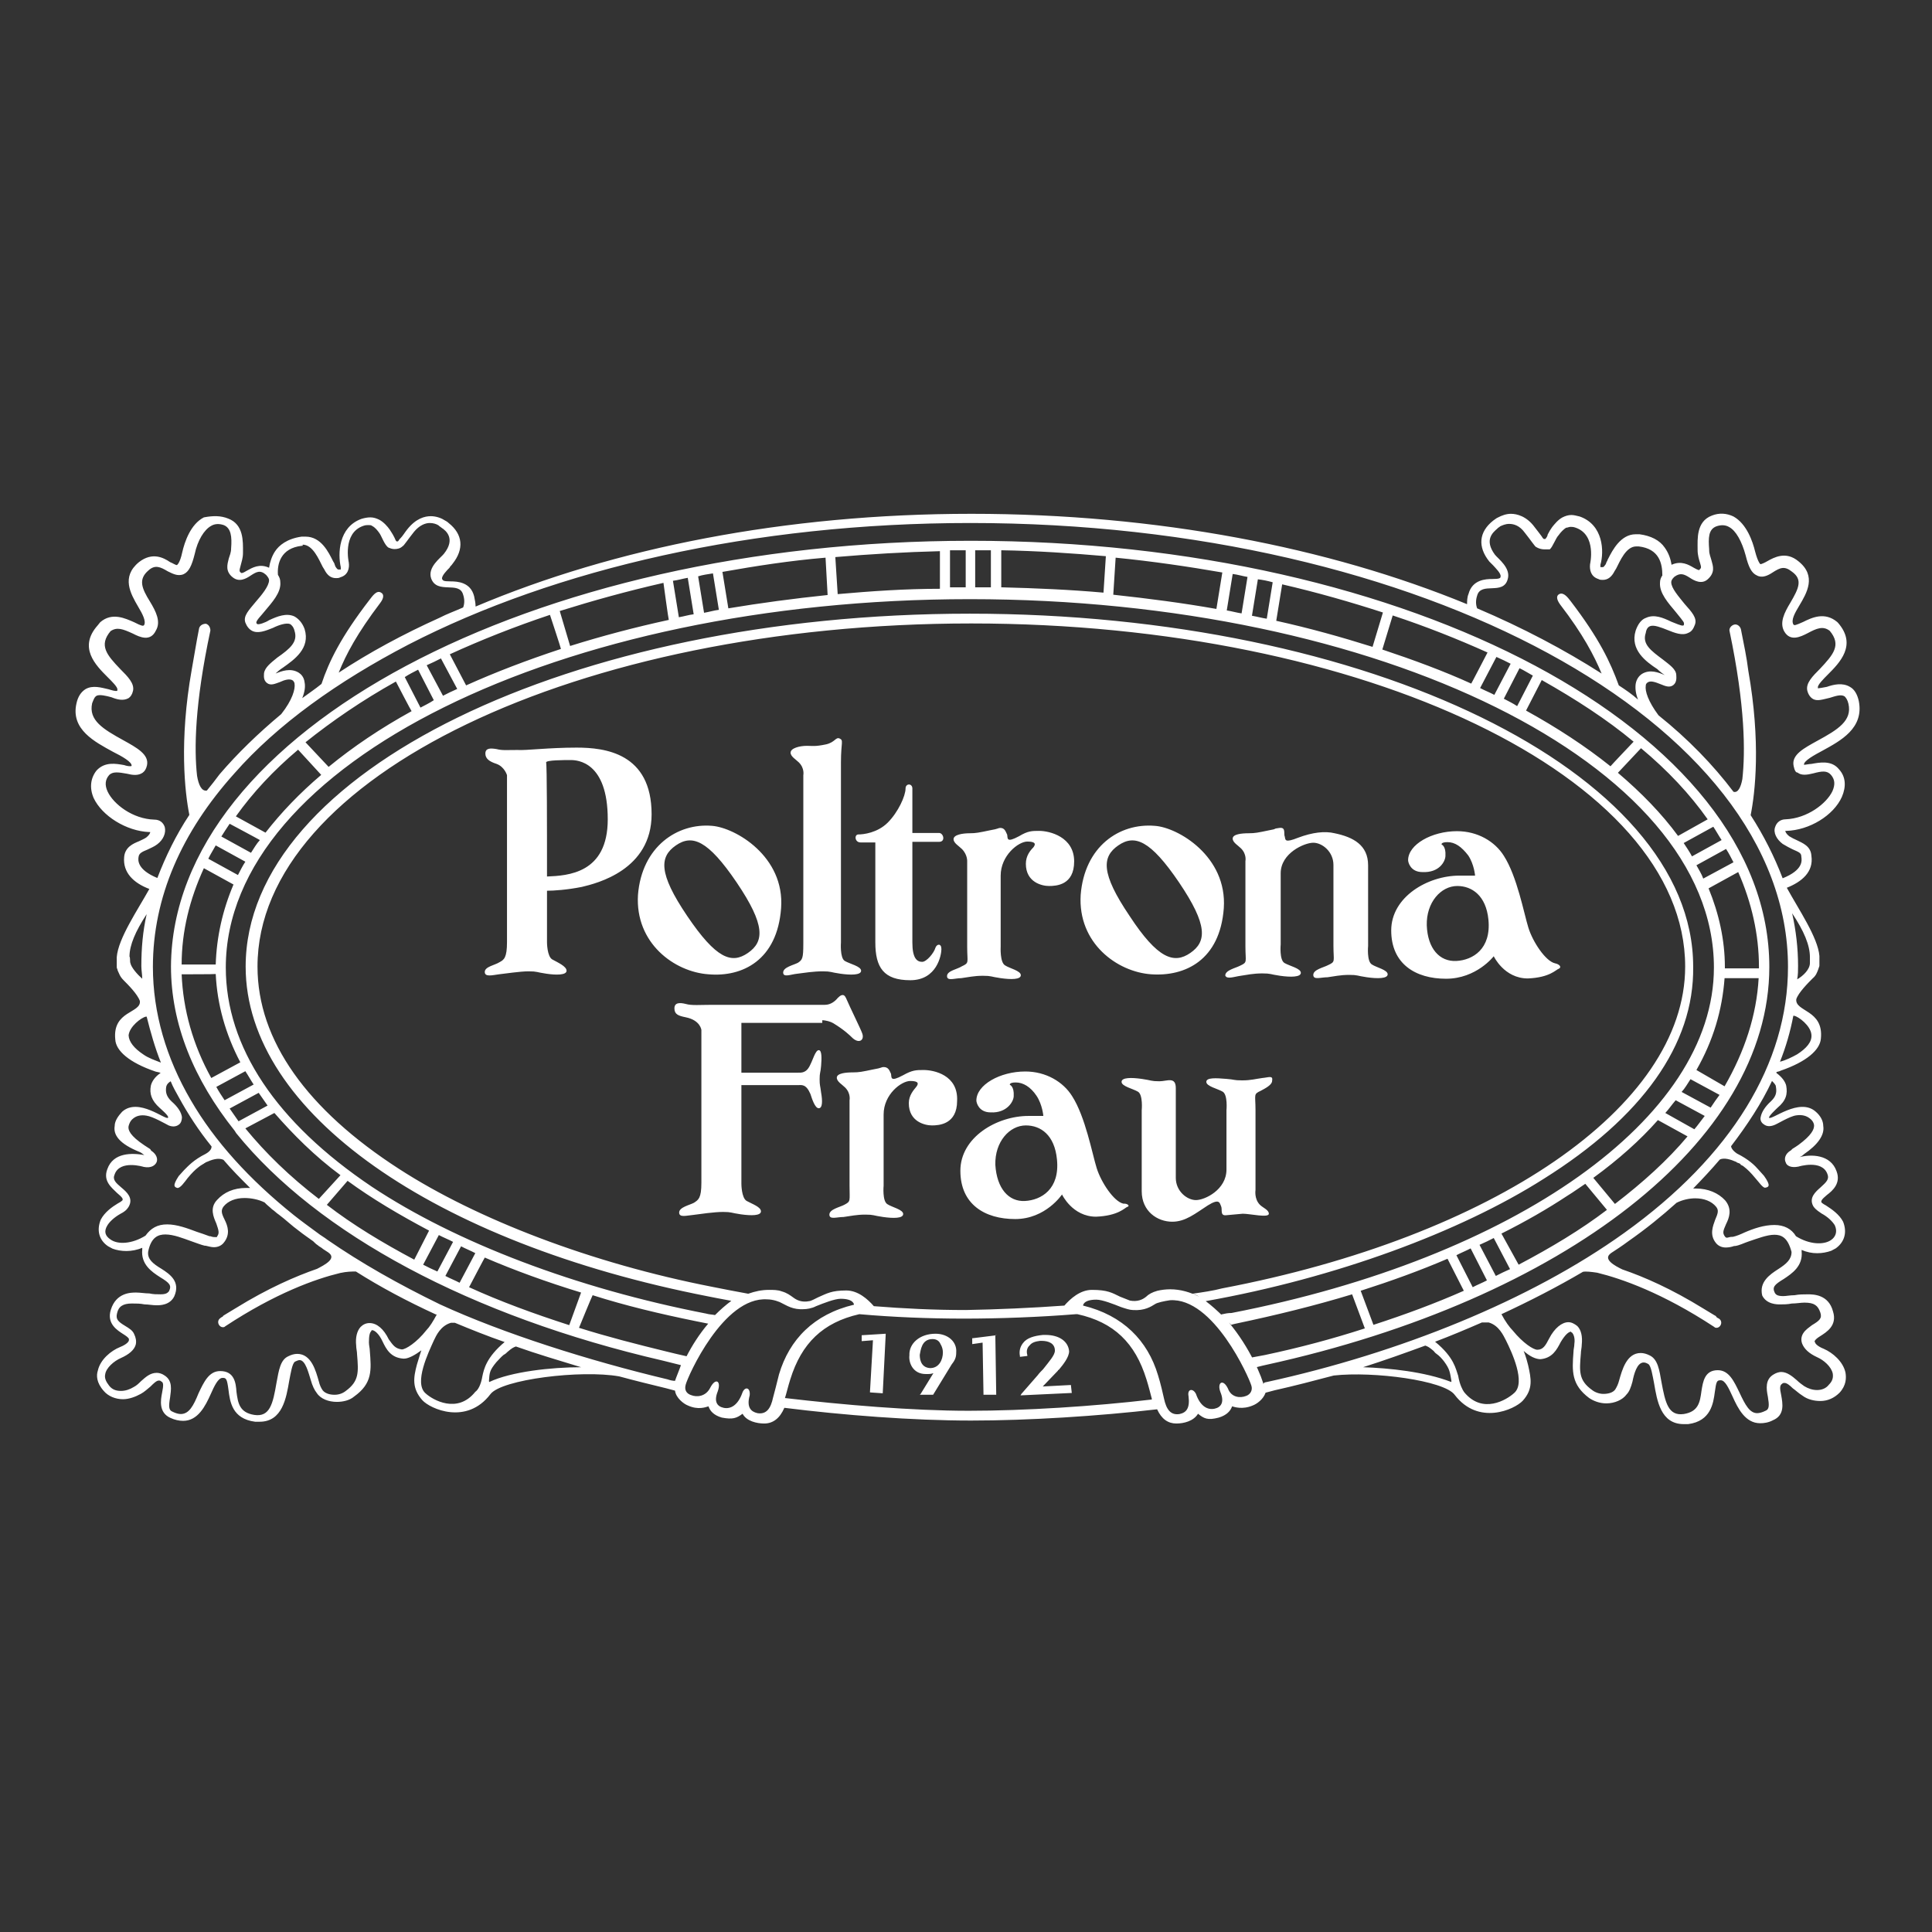 <?xml version="1.0" encoding="utf-8"?>
<!-- Generator: Adobe Illustrator 19.2.1, SVG Export Plug-In . SVG Version: 6.00 Build 0)  -->
<svg version="1.1" id="layer" xmlns="http://www.w3.org/2000/svg" xmlns:xlink="http://www.w3.org/1999/xlink" x="0px" y="0px"
	 viewBox="0 0 652 652" style="enable-background:new 0 0 652 652;" xml:space="preserve">
<rect x="0" y="0" width="652" height="652" fill="#333333" stroke="none"/>
<style type="text/css">
	.st0{fill:#fff;}
</style>
<path class="st0" d="M290.9,450.6l8-0.5v0.3l-1,19.8l-4.3-0.3v-0.3l1-17.3l-3.8,0.3V450.6z M315.7,450.1c4.3,0,7.3,2.8,7,6.3
	c0,1.5-0.3,2.5-1.5,4l-6.3,10.3h-4.5l0.3-0.3l4.3-7c-0.8,0.3-1.3,0.3-2.3,0.3h-0.3c-4.3,0-5.8-3.8-5.5-6.3
	C306.7,453.4,310.4,450.1,315.7,450.1z M314.7,451.9c-3.8,0-4,4-4.3,5.3c0,0.8,0,4.3,3.5,4.5c3,0,4.3-2.8,4.3-5.3c0-1-0.3-2-0.8-2.8
	C316.9,452.4,315.9,451.9,314.7,451.9z M336.4,450.6l-8,1h-0.3v2l3.5-0.5l0.3,17.3v0.3h4.3l-0.3-19.8v-0.3H336.4z M361.4,467.4
	l-9.5,0.5l4.8-5l0.3-0.3c0,0,0-0.3,0.3-0.3c1.5-1.8,3.5-4.3,3.5-6.3c-0.3-3.3-3.3-5.5-8-5.5h-0.8c-3,0.3-5.5,1-6.8,2.8
	c-1,1.3-1.3,2.8-1,4.3v0.3l2.5-0.3v-0.3c-0.3-1-0.3-2.3,0.8-3.3c0.8-1,2-1.3,3.5-1.5h0.5c2.3,0,4.5,0.8,4.5,3.3c0,1.5-1.8,3.5-4,6.3
	c-0.5,0.5-1.3,1.3-1.8,2l-5.5,6.3l-0.3,0.5l17-0.8h0.3L361.4,467.4L361.4,467.4z M615.1,253.3c-2.8,1.5-6.5,3.5-6.3,4.8
	c0.5,0,1.8-0.3,2.5-0.3c2.8-0.5,6.8-1.3,9.3,1.8c2.3,2.5,2.5,5.8,1,9.3c-2.8,6.3-11,11.3-18.8,11.5h-0.3c0,0.3,0.3,1,1.3,1.8
	c0.8,0.5,1.8,1,2.5,1.3c2,1,4.8,2,5,5.3c0.8,5.5-3.3,8.8-8.3,10.8c4,7.3,10.5,16.8,11,23v3.3c0,0.3-0.3,0.8-0.3,1
	c-0.5,1.3-0.8,2.3-2,3.3c-1.5,1.5-4.8,4.8-5.5,7c-0.5,4.3,9.3,3.5,8.3,13.3c-0.3,3.8-4.8,7.8-13.5,10.8c-0.5,0.3-1,0.3-1.5,0.5v0.3
	c2,1.5,3,3,3.3,4.3c0.5,2.8,0,5-3,7.5c-0.3,0.3-3,2.8-2.8,3.3c0.8,1,10.3-7,15.8-2c1.5,1.3,2.5,3,2.5,4.8c0.5,3-1.8,6.3-6.5,9.5
	c-0.5,0.5-1,0.8-1.5,1c3.8-1,10.5-1,12.5,4.8c1.5,4-1.3,6.5-3.3,8c-1.8,1.5-2,2-1.8,2.5c0,0,0.5,0.5,1.5,1c2,1.3,4.5,3,5.8,5.5
	c1.5,3.8,0.3,7-2.5,9l-1.5,0.8c-2.8,1-6.5,1.3-10-0.3v0.5c0.5,5-3.3,7.5-6,9.3c-3.3,2-4,2.8-3,4.8c0.3,0.3,0.5,1,2.8,1
	c1,0,2.3-0.3,3.8-0.3c1.5-0.3,3-0.3,4.5-0.3c1.8,0,7,0,8.5,5.8c1.5,4.8-2.3,7-4.3,8.3c-0.8,0.5-1.5,1-1.8,1.5c-0.3,0.3,0,0.5,0,0.5
	c0,0.3,0.5,1.3,3,2.3c3,1.3,6.5,4.3,7.3,8c0.3,1.8,0.3,4.3-2,6.8c-1.8,1.8-4,2.8-6.5,2.8c-2,0-4.3-0.5-6-1.8
	c-1.3-0.8-2.3-1.8-3.3-2.5c-1-1-2-1.8-2.8-1.8c-0.3,0-0.5,0-0.8,0.3c-0.8,0.5-0.8,1.5-0.3,3.8c0.5,2.8,1.3,6.8-2.8,8.5
	c-1.5,0.8-3,1-4.3,1c-5,0-7.5-5-9.3-9c-1.3-2.8-2.5-5.5-4-5.5c-1.3,0-1.5,0.3-2,4s-1.3,9.8-9,10.8h-1.5c-7.8,0-9-8-10-13.8
	c-0.5-2.5-1-6-2-6.5c-0.5-0.3-1-0.5-1.5-0.5c-2.3,0-3.3,4-3.8,6.5c-0.5,1.8-1,3.3-2,4.3c-1.3,1.8-4,3-6.8,3c-2.3,0-4.3-0.8-5.8-1.8
	c-6-4.5-5.8-9-5.3-15.5c0-1,0.3-1.8,0.3-2.8c0.3-2-0.3-3.3-0.8-3.8c-0.3,0-0.3-0.3-0.3-0.3c-0.8,0-2,1-3.5,3.5
	c-1.3,2.5-2.8,5.5-7,5.8H520c-1.8,0-3.8-1-5.8-2.8c0.8,2,1.3,4,1.5,4.8c1,4.5,1.8,8-1.8,12c-2.8,3-15,8.5-23-2
	c-3.5-4.8-27.3-8-40.8-6.5c-6.8,1.8-13.3,3.5-20,5l-3,0.8c-0.8,2.3-3,3.8-4.3,4.3c-3.5,1.5-6.3,0.5-7,0.3c-0.5,1.5-1.8,3-4.5,3.8
	c-3.8,1-5,0.3-7-1.3c-1.5,2.5-4.8,3.3-7.3,3.3c-2.8,0-5-1.5-6.5-4.8c-19.8,2.3-43.3,3.8-62.8,3.8c-19.8,0-43-1.8-63-4.3
	c-1.5,3.5-3.8,5.3-6.8,5.3c-2.5,0-6-0.8-7.3-3.3c-2,1.5-3.3,2-7,1.3c-2.8-0.8-4-2.3-4.5-3.8c-1,0.3-3.5,1.3-7-0.3
	c-1.3-0.5-4-2.5-4.3-5l-3-0.8c-5.3-1.3-10.3-2.5-15.8-4c-12.8-2.3-39.8,1-43.5,6c-8,10.5-20.3,5-23,2c-3.5-4-3-7.5-1.8-12
	c0.3-0.8,0.8-2.8,1.5-4.8c-2,1.5-4.3,2.8-5.8,2.8h-0.3c-4.3-0.3-5.8-3.3-7-5.8c-1.3-2.8-2.8-3.8-3.5-3.8c0,0-0.3,0-0.3,0.3
	c-0.5,0.5-0.8,1.5-0.8,3.8c0,1,0.3,2,0.3,2.8c0.5,6.5,1,11-5.3,15.5c-1.5,1.3-3.8,1.8-5.8,1.8c-2.8,0-5.5-1-6.8-3
	c-0.8-1-1.5-2.5-2-4.3c-0.8-2.5-1.8-6.8-3.8-6.8c-0.5,0-1,0.3-1.5,0.5c-1,0.5-1.5,4-2,6.5c-1,5.8-2.3,13.8-10,13.8h-1.5
	c-7.8-1-8.5-6.8-9-10.8c-0.5-3.8-0.8-4-2-4c-1.5,0-2.8,2.8-4,5.5c-1.8,4-4.3,9-9.3,9c-1.3,0-2.8-0.3-4.3-1c-4-1.8-3.3-6-2.8-8.5
	s0.5-3.5-0.3-3.8c-0.3-0.3-0.5-0.3-0.8-0.3c-0.8,0-1.8,1-2.8,2c-1,0.8-2,1.8-3.3,2.5c-1.8,1-4,1.8-6,1.8c-2.5,0-5-1-6.5-2.8
	c-2.5-2.8-2.5-5.3-2-6.8c0.8-3.8,4.5-6.8,7.5-8c2.5-1,3-2,3-2.3v-0.5c-0.3-0.5-1-1-1.8-1.5c-2-1.3-5.8-3.5-4.3-8.3
	c1.8-5.8,6.8-5.8,8.5-5.8c1.5,0,3,0.3,4.5,0.3c1.3,0.3,2.5,0.3,3.8,0.3c2.3,0,2.5-0.8,2.8-1c1-2,0.3-2.8-3-4.8
	c-2.8-1.8-6.5-4.3-6-9.3v-0.3v-0.3c-3.5,1.5-7.3,1.3-10,0.3l-1.5-0.8c-3-2-4-5.3-2.5-9c1.3-2.5,3.8-4.3,5.8-5.5c1-0.5,1.5-1,1.5-1
	c0.3-0.5,0-1-1.8-2.5c-1.8-1.8-4.8-4-3.3-8c2-5.8,8.5-5.5,12.5-4.8c-0.5-0.3-1-0.8-1.5-1c-7-2.8-9-5.8-8.5-8.8
	c0-1.8,1.3-3.5,2.5-4.8c5.5-5,14.8,3,15.5,2c0.5-0.5-2.5-3-2.8-3.3c-2.8-2.5-3.5-4.8-3-7.5c0.3-1.3,1.3-3,3.3-4.3
	c-0.5-0.3-1.3-0.3-1.8-0.5c-8.8-3-13.3-7-13.5-10.8c-1-9.8,8.8-8.8,8.3-13c-0.8-2.3-4-5.5-5.5-7c-1.3-1.3-1.5-2.3-2-3.3
	c0-0.3-0.3-0.8-0.3-1V323c0.5-6.3,7-15.8,11-23c-5.3-2-9-5.5-8.5-10.8c0.3-3.3,3-4.5,5-5.3c1-0.5,1.8-0.8,2.5-1.3
	c1-0.8,1.3-1.5,1.3-1.8h-0.3c-7.8-0.3-16-5.5-18.8-11.5c-1.5-3.5-1-6.8,1-9.3c2.8-3,6.5-2.3,9.3-1.8c0.8,0.3,2,0.5,2.5,0.3
	c0.3-1.3-3.3-3.3-6.3-4.8c-6-3.3-14.3-7.5-12.3-16.3c0.5-2.3,1.5-3.8,3-4.8c2.5-1.5,5.5-0.5,7.8,0c1,0.3,2.5,0.8,3,0.5v-0.3
	c0.3-0.8-2-3-3.3-4.3c-4-4-10-10-3.3-17.5l0.8-1c4-3.5,8.5-1.3,11.5,0c2.5,1.3,3,1.3,3.3,1c0.8-1.3-0.5-3.8-2-6.3
	c-2.5-4.3-5.8-10,0.3-15c4.5-3.5,8.3-1.5,10.5,0c0.8,0.3,1.8,1,2.3,1c0,0,1-0.5,1.8-4.3c0.8-3.5,2.8-9.5,7.3-11.8
	C72,174,74.5,174,77,175c5.3,2,5,7.8,5,11.3v0.3c0,1.8-0.5,3-0.8,4.3c-0.5,1.8-0.5,2,0.3,2.5c0.5,0,1.3-0.5,1.8-0.8
	c1.8-1,4.3-2.5,7.5-1c0.3-2,1-4,2-5.5c1.3-2,4-4.3,9-5h1.3c5.3,0,7.8,5.3,9.3,8.3c0.3,0.5,0.5,0.8,0.5,1l0.3,0.8c0.5,0.8,0.8,1,1,1
	h0.8v-0.8c-1-4.5-0.8-13.5,7-16.3c1-0.3,2-0.5,3-0.5c1,0,2,0.3,3,0.8c1.5,0.8,2.8,2.3,3.5,3.3c0.5,0.8,1,1.5,1.5,2.5
	c0.3,0.5,0.5,1.3,0.8,1.5h0.5c0.3-0.3,0.5-0.8,0.8-1c0.8-0.8,1.5-2,2.3-3c3-3.8,6-4.5,8-4.5c1.5,0,3.3,0.5,4.5,1.3
	c0.5,0.3,1,0.5,1.5,1c4.8,3.8,5.3,8.8,1.3,13.8c-0.3,0.5-0.8,0.8-1,1.3c-0.8,0.8-2.8,2.8-2.5,3.8c0.3,0.5,0.3,0.8,2.8,0.8
	s6.8,0.3,8,5c0.3,1.3,0.5,2.5,0.5,3.5c46.8-19.8,104.6-31.3,167.3-31.3s120.6,11.3,167.3,30.5c0-1,0-2.3,0.5-3.5c1.3-4.8,5.8-5,8-5
	c2.5,0,2.8-0.3,2.8-0.8c0.3-1-1.8-3-2.5-3.8l-1.3-1.3c-4-5-3.5-10,1.3-13.8c0.5-0.3,1-0.8,1.5-1c1.5-0.8,3-1.3,4.5-1.3
	c2,0,5.3,0.8,8,4.5c1,1.3,1.8,2.3,2.3,3c0.3,0.5,0.5,0.8,0.8,1h0.5c0.3-0.3,0.8-1,0.8-1.5c0.5-1,1-1.8,1.5-2.5c0.8-1,2-2.5,3.5-3.3
	c1-0.5,2-0.8,3-0.8s1.8,0.3,2.8,0.5c8,2.8,8.3,11.8,7,16.3v0.8h0.8c0.3,0,0.5-0.3,1-1l0.3-0.8c0.3-0.3,0.3-0.8,0.5-1
	c1.5-3,4.3-8.3,9.3-8.3h1.3c3.8,0.5,6.8,2,8.5,4.5c1.3,1.8,2,3.8,2.3,5.8c3.3-1.5,5.8,0,7.5,1c0.5,0.3,1.5,0.8,1.8,0.8
	c0.8-0.8,0.8-0.8,0.3-2.5c-0.3-1-0.8-2.5-0.8-4.3v-0.3c0-3.3-0.5-9.3,4.8-11.3c2.5-1,5-0.8,7.3,0.3c4.5,2.5,6.5,8.5,7.3,11.8
	c1,3.8,1.8,4.3,1.8,4.3c0.3,0,1.5-0.5,2.3-1c2.3-1.3,6.3-3.5,10.5,0c6.3,5,2.8,10.8,0.3,15c-1.5,2.5-2.8,4.8-2,6.3
	c0.3,0.5,0.8,0.3,3.3-0.8c3-1.5,7.3-3.5,11.5,0l0.3,0.3c6.5,7.5,0.5,13.5-3.5,17.5c-1.3,1.3-3.5,3.5-3.3,4.3v0.3c0.3,0,2-0.3,3-0.5
	c2.3-0.8,5.3-1.5,7.8,0c1.5,0.8,2.5,2.5,3,4.8C629.1,245.8,621.1,250,615.1,253.3L615.1,253.3z M498.5,201c-0.5,1.5-0.5,3,0,4.3
	c15.3,6.5,29.5,14,42,22c-2.5-6-6.3-13.3-14-23.3c-1.3-1.8-1.3-3-0.3-3.5c1.5-0.8,3,1.3,3.8,2.3c9.8,12.8,13.5,20.8,16.3,28.5
	c2.3,1.5,4.5,3,6.5,4.8c-0.8-2-1-3.8-0.8-5.3c0.3-1.8,1.3-2.8,2-3.3c2.8-1.8,5.8-0.5,7.8,0.3c-0.8-0.5-1.8-1.3-2.5-2
	c-3.8-2.5-9.3-6.5-7.3-13c0.8-2.3,2-3.8,3.5-4.3c2.8-1.3,5.8,0,8.5,1.3c1.3,0.5,3.5,1.5,4,1.3c0.3,0,0.3-0.3,0.3-0.8
	s-1.8-2.5-2.8-3.8c-2.5-3-5.5-6.3-5.3-9.8c0-1,0.3-1.8,0.8-2.5c0-4-1-9-8-9.8h-0.8c-3.5,0-5.5,5-6.8,7.5l-0.5,0.8c-1,2-2.3,3-4,3
	c-0.5,0-1,0-1.5-0.3c-2.5-0.8-3-3-2.8-5c0,0,2.3-9.8-4.8-12.3c-0.8-0.3-1.3-0.3-1.8-0.3s-1,0.3-1.5,0.3c-0.8,0.5-1.8,1.5-2.5,2.5
	c-1,1-2,4-3,4.8h-1.8c-1,0-2-0.3-2.8-0.8c-0.3,0-1.8-2.3-3.8-4.8c-1.8-2.5-3.8-3-5.3-3c-1.3,0-2.3,0.5-3,0.8c-0.3,0.3-0.8,0.5-1,0.8
	c-1.5,1.3-4.5,3.8-0.8,8.8c1,1.3,5.5,4.5,4.3,8.3C507.3,201,499.8,196.2,498.5,201L498.5,201z M101.8,184.2c-7,0.8-8.3,6-8,9.8
	c0.5,0.8,0.8,1.5,0.8,2.5c0.3,3.5-2.8,6.8-5.3,9.8c-1,1.3-2.8,3-2.8,3.8c0,0.3,0.3,0.5,0.3,0.5c0.5,0.3,2.8-0.5,4-1.3
	c2.8-1.3,5.8-2.5,8.5-1.3c1.5,0.8,2.8,2.3,3.5,4.3c2,6.5-3.5,10.3-7.3,13c-0.8,0.5-1.8,1.3-2.5,2c2-0.8,5-2,7.8-0.3
	c0.8,0.5,1.8,1.5,2,3.3c0.3,1.5,0,3.3-0.8,5.3c2-1.5,4.3-3,6.5-4.8c2.5-7.5,6.5-15.8,16.3-28.5c0.8-1,2.3-3.3,3.8-2.3
	c1,0.5,1,1.8-0.3,3.5c-7.8,10.3-11.5,17.3-14,23.5c10.3-6.8,21.8-13,34-18.5c2.5-1.3,5.3-2.3,8-3.5c0.5-1.3,0.5-2.8,0-4.3
	c-1.3-4.8-8.8,0-10.8-5.5c-1.3-3.8,3.3-7,4.3-8.3c4-5,0.8-7.8-0.8-8.8c-0.3-0.3-0.8-0.5-1-0.8c-0.8-0.5-1.8-0.8-3-0.8
	c-1.5,0-3.5,0.8-5.3,3c-2,2.5-3.5,4.8-3.8,4.8c-0.8,0.8-1.8,1-2.8,1c-0.8,0-1.5-0.3-2-0.5c-1.3-0.8-2.3-3.8-3-4.8s-1.5-2-2.5-2.5
	c-0.3-0.3-0.8-0.3-1.3-0.3c-0.5,0-1,0-1.8,0.3c-7,2.5-4.8,12.3-4.8,12.3c0.3,2-0.3,4.3-2.8,5c-0.5,0.3-1,0.3-1.5,0.3c-1.8,0-3-1-4-3
	l-0.5-0.8c-1.3-2.5-3.3-7.5-6.8-7.5C102.3,184.2,102.1,184.2,101.8,184.2z M46.8,289c-0.3,1.3-0.5,4.5,6.3,7.3
	c2.8-7.3,6.3-14.5,10.8-21.3c-1.5-7.5-3.5-24.8,0.8-49c0.8-4.3,1.5-9,2.5-14c0.3-1,1.3-1.5,2.3-1.5c1,0.3,1.5,1.3,1.5,2.3
	c-5.3,24.8-5.5,40-4.5,49c0.5,3,1.5,5.3,3.3,5c1.5-1.8,2.8-3.5,4.3-5.5c6-7,13-13.8,20.8-20.3c3.8-4.8,4.8-8.5,4.5-10.3
	c0-0.3-0.3-0.8-0.5-1c-1-0.8-2.8-0.3-4.5,0.5c-1.5,0.5-3,1.3-4.3,0.3s-1-2.5-1-3.3c0.3-2,2.3-3.5,4.5-5.3c4.3-3,7-5.3,5.8-9
	c-0.3-1.3-1-2-1.5-2.3c-1.3-0.5-3.8,0.3-5.8,1.3c-2.5,1-5,2-7,1c-1-0.5-1.8-1.5-2.3-2.8c-0.8-2.3,1.3-4.3,3.5-7
	c2-2.3,4.5-5.3,4.5-7.3c0-0.5-0.3-1-1-1.8c-2-1.8-3.3-1-5.3,0.3c-1.5,1-3.8,2.3-6,0.5c-2.5-2-1.8-4.3-1.3-6.3c0.3-1,0.8-2,0.8-3.5
	V185c0.3-3.8,0-6.8-2.5-7.8c-1.5-0.5-3-0.5-4.3,0.3c-2.3,1.3-4.5,4.8-5.5,9.5c-1,4-2,6-3.8,6.8c-2,0.8-3.8-0.3-5.3-1
	c-2.5-1.5-4.3-2.3-6.5-0.3c-3.5,3-2.3,6,0.5,10.5c2,3.3,3.8,6.8,2,9.8c-1.8,3.8-5.3,2.3-7.8,1c-3.3-1.5-5.3-2.3-7.5-0.8
	c-4,4.8-1.3,8,3.3,12.8c2.5,2.5,4.8,4.8,4.3,7.3c-0.3,1.3-0.8,2-1.5,2.5c-1.8,1-3.8,0.5-5.8-0.3c-1.8-0.5-4-1-5-0.5
	c-0.8,0.5-1,1.3-1.5,2.5c-1.3,5.8,3.8,8.8,10.5,12.5c4.5,2.5,8.8,4.8,8,8.5c-0.3,1.3-0.8,2-1.5,2.5c-1.5,1-3.3,0.8-5.3,0.3
	c-2.8-0.5-4.8-0.8-6,0.5c-1.3,1.5-1.5,3.3-0.5,5.5c2,4.3,8.5,9.3,15.8,9.5c1.8,0,3,1,3.5,2.5c0.5,2-0.5,4.3-2.5,5.8
	c-1,0.8-2.3,1.3-3.3,1.8C47.8,287.5,47,288,46.8,289z M44,325c0.3,1.5,2.3,3.8,4,5.3c0-1.5-0.3-2.8-0.3-4.3c0-6,0.5-11.8,1.8-17.5
	c-3.8,5.8-5.8,10.5-5.8,14.3C44,323.3,43.8,324.5,44,325z M48.3,355.8c1.8,1.3,4,2,6,2.8c-2-5-3.5-10.3-4.8-15.5h-0.3
	c-1.5,0.3-5.5,3.3-5.8,6.3C43.5,351.6,45.3,353.8,48.3,355.8z M37.3,418.3c2.5,1.8,7.3,1.5,11.8-1.3c1.8-2.5,4-3.8,7.3-3.8
	s6.8,1.3,10,2.5c1.5,0.5,3,1,4.3,1.5h0.3c0.8,0.3,1.3,0.3,1.8,0.3c0.3,0,0.5,0,0.5-0.3c0.8-1,0.5-2-0.3-4.3c-1-2.3-2.3-5.3,0.3-8
	c2.3-2.5,5.5-4,9.8-4h1.3c-3.3-3.3-6.3-6.3-9-9.5c-1.8-0.8-4,0-5.8,0.8c-0.3,0-0.3,0.3-0.5,0.3s-0.3,0.3-0.5,0.3
	c-0.8,0.5-1.3,0.8-1.5,1c-1.3,1-2.3,2-3.8,3.8c-1,1.3-2.5,3.5-3.5,3.3c-0.8-0.3-1.8-0.5,0.5-4l1.8-2c1.5-1.5,3.3-3.5,7.3-5.5
	c1.8-1,2-2,2-2.5c-4.3-5.3-8-11-11-16.5c-1-1.8-2-3.5-2.8-5.5c-0.8,0.5-1.3,1-1.5,1.8c-0.3,1.8,0,3.3,1.8,5c2.3,2,3.3,3.8,3.5,5.3
	c0,1-0.3,2-1,2.5c-1,0.8-2.3,0.8-3.5,0.3c-1-0.5-5.3-3-7.5-3.3c-1.8-0.3-3.3,0-4.5,1c-1,0.8-1.3,1.8-1.5,2.5
	c-0.3,1.3,0.5,3.3,5.3,6.5c0.8,0.5,1.5,1,2,1.3l0.3,0.5c2,1.3,2.3,3,1.8,4s-1.8,2-4.3,1.5c0,0-8-2.5-9.8,2.5
	c-0.8,1.8,0.3,2.8,2.3,4.5c1.8,1.5,4,3.5,2.5,6.3c-0.3,0.5-0.8,1.5-2.8,2.5c-2.3,1.3-3.8,2.8-4.5,4C35,415.6,35.5,417.1,37.3,418.3z
	 M135.6,455.4c1.3,0,5-2.3,8.3-6.5c1-1,2.3-3,3.5-5.3h-0.3c-9.8-4.5-18.8-9.3-27-14.5c-1.3,0-3,0-5.3,0.5c-8.3,2-21.8,6.8-38.8,18
	c-0.3,0.3-0.5,0.3-0.8,0.3c-0.5,0-1-0.3-1.3-0.8c-0.5-0.8-0.3-1.8,0.5-2.3c0.3-0.3,0.5-0.3,0.8-0.5c0-0.3,0.3-0.3,0.5-0.5l3.8-2.3
	c11-6.8,20.3-10.8,27.5-13.3c2.5-1.3,6.8-3.5,3.8-5.5l0.5,0.3l-2.3-1.5c-0.5-0.5-1.3-0.8-1.8-1.3c-0.5-0.3-1-0.8-1.5-1.3
	c-1.8-1.3-3.3-2.3-4.8-3.5c-2.5-1.8-4.5-3.8-6.8-5.5c-0.8-0.5-1.5-1.3-2.3-1.8c-0.8-0.8-1.8-1.5-2.5-2.3c-2-1-4.5-1.5-6.8-1.5
	c-3,0-5.5,1-7,2.8c-1,1.3-0.8,2.3,0.3,4.5s2,5-0.3,7.8c-0.8,1-2,1.5-3.3,1.5c-1,0-1.8-0.3-2.8-0.5h-0.3c-1.3-0.3-3-1-4.5-1.5
	c-2.8-1-6-2.3-8.8-2.3c-2.3,0-4.8,0.8-5.8,5.8c-0.3,2.5,1.5,4,4.5,5.8c2.8,1.8,6.5,4.3,4.3,9.3c-1.5,3-4.8,3-6,3
	c-1.3,0-2.8-0.3-4-0.3c-1.5-0.3-2.8-0.3-4.3-0.3c-3,0-4.5,1-5,3.3c-0.5,2,0.3,2.8,2.8,4.3c1.3,0.8,2.5,1.5,3,2.8
	c0.5,1,0.8,2.3,0.5,3.5c-0.5,1.8-2.3,3.3-5,4.5c-2.3,1-5,3.3-5.3,5.5c-0.3,1.3,0.3,2.5,1.3,3.8s2.3,1.8,4,1.8c1.5,0,3-0.5,4.3-1.3
	c1-0.5,1.8-1.3,2.5-2c1.5-1.3,3-2.8,5.3-2.8c0.8,0,1.8,0.3,2.5,0.8c3,1.8,2.3,5,2,7.5c-0.5,3-0.5,4.3,0.8,4.8c1,0.5,2,0.8,2.8,0.8
	c2.8,0,4.3-2.8,6-7c1.8-3.8,3.5-7.5,7.3-7.5c4.8,0,5.3,4,5.5,7c0.5,3.8,1,7,6,7.8c5.3,0.8,6.3-3.8,7.5-10.8c0.8-4.3,1.3-7.8,4-9
	c1-0.5,2-0.8,3-0.8c4.8,0,6.3,5.8,7.3,9.3c0.3,1.3,0.8,2.3,1.3,3c0.8,1,2.3,1.5,4,1.5c1.5,0,2.8-0.5,3.8-1.3
	c4.5-3.3,4.3-6.3,3.8-12.3c0-1-0.3-2-0.3-3c-0.3-2.8,0.3-5,1.5-6.3c0.8-0.8,1.8-1.3,3-1.3c2.5,0,4.8,2,6.5,5.5
	C132.6,453.9,133.3,455.1,135.6,455.4z M162.8,464.4c0.5-2.3,1.3-6.3,7.5-11.5c-5.8-2-11.5-4.3-16.8-6.5h-1.3c-3.5,1-5,4.3-5.8,6
	c-1.8,4-6.8,14.3-2.8,17.8c2.5,2.3,10.8,7,16.8-0.5C161.3,469.1,162.3,467.4,162.8,464.4z M165.1,466.4c7.3-3.5,21-5,31-5
	c-7.5-2.3-15-4.5-22-7c-0.8,0.3-1.3,0.5-2.8,1.8c-0.3,0.3-0.8,0.8-1.3,1c-1,0.8-1.5,1.5-2.5,2.5c-2.3,2.8-2.3,3.5-2.5,6.5
	C165.1,466.1,165.1,466.4,165.1,466.4z M77.5,374.1c1,1.5,2,2.8,3,4.3l9.8-5.3c-1-1.5-2-2.8-3-4.3L77.5,374.1z M463.5,447.1
	c10.8-3.5,21-7.3,30.5-11.5l-5.5-10.8c-9.3,4-19,7.5-29.3,10.8L463.5,447.1z M359.2,440.6c2-2.3,5.3-5.3,9.3-5.3
	c5.3,0,6.8,1,9.5,2.3c1.3,0.5,2.5,1,3.3,1.3c2.5,0.5,4.3-0.3,5.5-1.3c0.8-0.8,2-1.5,3.8-2c1.3-0.3,2.8-0.5,4.3-0.5
	c3.5,0,6.8,1,9.8,2.5c-0.8-0.5-1.5-0.8-2.3-1c3.5-0.5,7-1,10-1.8c91-17.3,156.3-61,156.3-108.6c0-63.8-108.1-115.8-240.9-115.8
	c-132.8,0-240.9,52-240.9,115.8c0,25,16.8,48.3,47.8,68.3c26.3,17,64.8,31.8,105.8,39.8c1.3,0.3,10.3,2,12,2.3
	c2.3-0.8,4.5-1.3,7-1.3c1.5,0,3,0,4.3,0.5c1.8,0.5,2.8,1.3,3.8,2c1.3,1,3,1.8,5.5,1.3c0.5,0,2-0.8,3-1.3c3-1.3,4.5-2.3,9.5-2.3
	c4,0,7.3,3,9.3,5.3c10,0.8,20.3,1.3,31,1.3C336.7,441.9,348.2,441.4,359.2,440.6z M521,397.8c-28.3,18-70.3,33.5-114.1,41.3
	c2,1.5,4,3.3,6,5.3l-0.8-0.8c1.3-0.3,2.3-0.5,3.5-0.5c95.3-18.5,162.8-65.5,162.8-116.6c0-68.5-112.6-124.3-251.1-124.3
	c-138.3,0-251.1,55.8-251.1,124.3c0,26.8,17,52.3,49.3,74c28.3,18.8,69,34.3,112.8,42.8c1,0.3,2,0.3,3,0.5c1.8-1.8,3.5-3.3,5.5-4.8
	c-2.8-0.5-7.8-1.5-7.8-1.5c-92.3-18-156.1-62-156.1-111.3c0-65.5,109.6-119.1,244.4-119.1c134.6,0,244.1,53.5,244.1,119.1
	C571.8,352.6,554,377.1,521,397.8L521,397.8z M497,434.4c1.5-0.8,3.3-1.5,4.8-2.3l-5.5-10.8c-1.5,0.8-3.3,1.5-4.8,2.3L497,434.4z
	 M504.8,430.6c1.5-0.8,3-1.5,4.8-2.3l-5.5-10.5c-1.5,0.8-3,1.5-4.8,2.3L504.8,430.6z M512.5,426.8c11-5.8,21-11.8,29.8-18.5
	l-7.3-8.8c-2,1.3-4,2.8-6,4c-6.8,4.5-14.3,8.8-22.3,12.8L512.5,426.8L512.5,426.8z M545,406.3c9.5-7.3,17.8-14.8,24.5-22.8l-10-5.5
	c-6,6.8-13.3,13.3-21.8,19.5C537.8,397.6,545,406.3,545,406.3z M571.8,381.1c1.3-1.5,2.3-3,3.5-4.5l-9.8-5.3c-1.3,1.5-2.3,3-3.5,4.3
	C562,375.6,571.8,381.1,571.8,381.1z M577.3,373.8c1-1.5,2-3,3-4.3l-9.8-5.3c-1,1.5-1.8,3-3,4.3L577.3,373.8z M582,366.6
	c6.8-11.8,10.8-24,11.5-36.5H582c-0.8,10.8-3.8,21-9.5,31L582,366.6z M593.6,326.8v-0.5c0-11-2.5-21.8-7-32l-10,5.5
	c3.5,8.5,5.5,17.5,5.5,26.5v0.5C582,326.8,593.6,326.8,593.6,326.8z M585,291c-0.8-1.5-1.5-3-2.5-4.5l-10,5.5c0.8,1.5,1.8,3,2.3,4.5
	L585,291z M581,283.5c-1-1.5-1.8-3-2.8-4.5l-10,5.5c1,1.5,2,3,2.8,4.5L581,283.5z M576.3,276.5c-6-8.5-13.5-16.5-22.5-24l-7.8,8.3
	c8,6.8,14.8,13.8,20.3,21.3L576.3,276.5z M551.3,250.3c-9-7.5-19.5-14.3-31-20.8l-5.3,10.3c10.5,5.8,20,12,28.5,18.8
	C543.5,258.5,551.3,250.3,551.3,250.3z M517.3,228c-1.5-0.8-3-1.8-4.5-2.5l-5.3,10.3c1.5,0.8,3,1.5,4.5,2.5L517.3,228z M509.8,224
	c-1.5-0.8-3-1.5-4.8-2.3l-5.5,10.5c1.5,0.8,3.3,1.5,4.8,2.3C504.3,234.5,509.8,224,509.8,224z M502,220.2c-10-4.5-20.8-8.8-32-12.5
	l-3.5,11.5c10.5,3.5,20.8,7.3,30,11.5C496.5,230.8,502,220.2,502,220.2z M466.7,206.7c-10.8-3.5-22.3-6.8-34-9.5l-2,12.3
	c11.3,2.5,22,5.5,32.5,8.8L466.7,206.7L466.7,206.7z M429.5,196.5c-1.8-0.5-3.3-0.8-5-1l-2,12.3c1.8,0.3,3.5,0.8,5,1L429.5,196.5z
	 M421,194.7c-1.8-0.3-3.3-0.8-5-1l-2,12.3c1.8,0.3,3.5,0.8,5,1C419,207,421,194.7,421,194.7z M412.5,193.2c-11.5-2-23.8-3.8-36-5
	l-0.8,12.5c12,1.3,23.5,2.8,34.8,4.8C410.5,205.5,412.5,193.2,412.5,193.2z M373.2,187.7c-11.5-1-23.3-1.8-35.3-2v12.5
	c11.8,0.3,23.3,0.8,34.5,1.8C372.4,200,373.2,187.7,373.2,187.7z M334.4,185.7h-5.3v12.5h5.3V185.7z M325.9,185.7h-5.3v12.5h5.3
	V185.7z M317.4,186c-12,0.3-23.8,1-35.5,2l0.8,12.5c11.3-1,22.8-1.8,34.5-1.8V186H317.4z M278.6,188.2c-12,1-23.5,2.8-34.8,4.8
	l2,12.3c10.8-1.8,22-3.3,33.5-4.5L278.6,188.2z M240.6,193.5c-1.8,0.3-3.5,0.5-5,1l2,12.3c1.8-0.3,3.3-0.8,5-1
	C242.6,205.7,240.6,193.5,240.6,193.5z M232.1,195c-1.8,0.3-3.3,0.8-5,1l2,12.3c1.8-0.3,3.3-0.8,5-1
	C234.1,207.2,232.1,195,232.1,195z M223.9,196.7c-12.3,2.8-23.8,6-35,9.5l3.5,11.8c10.5-3.3,21.8-6.3,33.3-8.8
	C225.6,209.2,223.9,196.7,223.9,196.7z M185.6,207.5c-12,4-23.3,8.5-33.8,13.3l5.5,10.5c10-4.5,20.5-8.5,32-12.3
	C189.4,219,185.6,207.5,185.6,207.5z M148.8,222.2c-1.5,0.8-3,1.5-4.8,2.3l5.5,10.3c1.5-0.8,3-1.5,4.8-2.3L148.8,222.2z M141.1,226
	c-1.5,0.8-3,1.5-4.5,2.5l5.3,10.3c1.5-0.8,3-1.5,4.5-2.5L141.1,226z M133.6,230c-11.3,6.3-21.5,13.3-30.5,20.5l7.8,8.3
	c8.3-6.8,17.5-13,28-18.8C138.8,240,133.6,230,133.6,230z M100.6,253c-8.3,7-15.3,14.5-21,22.5l10,5.5c5.3-6.8,11.5-13.3,18.8-19.5
	L100.6,253z M77.5,278c-1,1.5-2,3-2.8,4.3l10,5.5c1-1.5,1.8-3,3-4.3C87.8,283.5,77.5,278,77.5,278z M72.8,285.3
	c-0.8,1.5-1.8,3-2.5,4.5l10,5.5c0.8-1.5,1.5-3,2.5-4.5L72.8,285.3z M68.8,293c-4.8,10.5-7.5,21.3-7.5,32.5h11.5
	c0.3-9.3,2.3-18.3,6-27L68.8,293z M61.3,328.8c0.5,12,3.8,23.8,10,35l9.8-5.3c-5-9.5-7.8-19.5-8.3-29.8
	C72.8,328.8,61.3,328.8,61.3,328.8z M73,366.8c0.8,1.5,1.8,3,2.8,4.5l9.8-5.3c-1-1.5-1.8-3-2.8-4.5L73,366.8z M82.8,380.8
	c6.8,8.3,15,16.3,24.8,23.8l7.3-8c-8.8-6.5-16-13.8-22.3-21C92.6,375.6,82.8,380.8,82.8,380.8z M110.3,406.6
	c8.8,6.8,18.8,12.8,29.5,18.5l5-9.8c-10-5.3-19.3-10.8-27.5-16.8L110.3,406.6z M142.8,426.8c1.5,0.8,3,1.5,4.8,2.3l5.3-10
	c-1.5-0.8-3.3-1.5-4.8-2.3L142.8,426.8z M150.3,430.6c1.5,0.8,3.3,1.5,4.8,2.3l5.3-10c-1.5-0.8-3.3-1.5-4.8-2.3L150.3,430.6z
	 M158.3,434.4c10.5,4.8,22,9,33.8,12.8l4-11c-11.5-3.5-22.5-7.5-32.5-11.8C163.6,424.3,158.3,434.4,158.3,434.4z M195.4,448.1
	c9.5,3,19.3,5.5,29.5,8c0,0,2,0.5,3.3,0.8c0,0,2.3,0.5,3.5,0.8c1.8-3.5,4.3-7.5,7.3-11c-1.5-0.3-4-0.8-4-0.8
	c-12.3-2.5-24-5.3-35-8.8C199.9,437.1,195.4,448.1,195.4,448.1z M255.6,476.9c3,0.5,4.5-1.5,5.3-5.3c0.3-1,1.3-5,2-7.8
	c3.5-11.8,11.8-20.3,25.3-23.5c0,0,0-2-4.5-2c-2,0-5.8,1.5-8.3,2.5c-1.5,0.8-3.3,1-4,1c-3.8,0.3-6-1.3-7.5-2c-0.8-0.5-3-1.3-5-1.3
	c-14.8-1-26.8,26-27.5,28.8c-0.5,1.8,0.3,3,1.8,3.5c2,0.8,5,0.5,6.5-2.5c1.8-3.5,3.8-2.3,2.5,1.3c-1.3,3.3-0.3,5,2,5.5
	s4.8-0.8,6.3-5c0.8-2.3,2.8-2,2.5,0.8C251.9,474.9,253.4,476.4,255.6,476.9z M326.9,476.1c19,0,42.3-1.5,61.8-3.8v-0.3
	c-0.5-1.8-1-4-1.8-6.5c-3.8-12.3-11-19.3-23.3-22h-0.5c-12.3,1-26,1.5-37.8,1.5s-24-0.5-35.3-1.5c-12.3,2.8-19.5,9.8-23.3,22
	c-0.8,2.5-1.3,4.8-1.8,6.3C284.4,474.1,307.9,476.1,326.9,476.1z M420.5,471.1c1.5-0.5,2.3-2,1.8-3.5c-0.8-2.8-12.8-29.8-27.5-28.8
	c-2,0.3-4.3,0.8-5,1.3c-1.3,0.8-3.5,2.3-7.5,2c-1,0-2.5-0.5-4-1c-2.5-1-6.3-2.5-8.3-2.5c-4.5,0-4.5,2-4.5,2
	c13.5,3.3,21.8,11.8,25.3,23.5c0.8,2.5,1.8,6.8,2,7.8c0.8,3.8,2.3,5.8,5.3,5.3c2.3-0.5,3.5-2,3-6c-0.5-2.5,1.5-2.8,2.5-0.8
	c1.5,4.3,4,5.5,6.3,5c2.3-0.5,3.3-2.3,2-5.5c-1.3-3.3,0.8-4.8,2.5-1.3C415.5,471.6,418.5,471.9,420.5,471.1z M427.5,466.4
	c44.8-9.8,88.8-27.5,120.6-50.3c36.3-26,55.3-57.3,55.3-89.8c0-82.5-123.8-149.8-275.9-149.8c-73.3,0-140.1,15.5-189.6,41
	c-24,12.5-44.3,27-58.8,43.5c-17.8,19.8-27.5,41.8-27.5,65.3c0,15.5,4.5,30.8,12.8,45c8,13.8,19.8,26.8,34.8,38.8c2.5,2,5.3,4,8,6
	c1,0.8,2.3,1.5,3.3,2.3c11.3,7.8,24,15,38,21.8c21.3,9.8,50.3,19,76.8,25.3c0.8,0.3,1.8,0.5,2.5,0.5c0.5-1.5,1.3-3.3,2-5.3l-6-1.5
	c-65-15-116.6-42.8-144.1-76.8l-0.5-0.8c-13.8-17.3-21.5-36-21.5-55.5c0.5-79,121.3-143.6,269.9-143.6S597.1,247,597.1,326.3
	c0,59-69.5,112.3-169.8,134.3c0,0-2.3,0.5-3.3,0.8c-0.5-1-1-2-1.5-3.3c1.5-0.3,4.3-0.8,4.3-0.8c11.8-2.5,23-5.5,33.8-9l-4.3-11.5
	c-12.5,3.8-25.5,7-38.8,9.8c0,0-1.5,0.3-2,0.5l-0.8-0.8c7,8.3,11.3,18.5,12,22c0,0.5,0.3,0.8,0,1.3v-1.3c0-0.3-0.3-0.8-0.3-1.3
	S427.5,466.4,427.5,466.4L427.5,466.4z M460,461.4c8.8,0.3,20.8,1.5,29.8,5v-0.5c-0.5-2.8-0.5-3.8-2.5-6.5c-0.8-1-1.5-1.8-2.5-2.5
	c-0.5-0.3-0.8-0.8-1-1c-1.5-1.3-2-1.5-2.8-1.8C474.2,456.6,467.2,459.1,460,461.4z M511,470.1c4-3.5-0.8-13.8-2.8-17.8
	c-0.8-1.5-2.3-5-5.8-6h-2.3c-5.3,2.3-10.5,4.5-15.8,6.5c6.5,5.3,7,9.3,7.8,11.5c0.5,3,1.5,4.8,2,5.5
	C500.3,477.4,508.5,472.4,511,470.1z M600.1,428.3c2.8-1.8,4.5-3.3,4.5-5.8c-1.3-5-3.5-5.8-5.8-5.8c-2.5,0-5.8,1.3-8.8,2.3
	c-1.5,0.5-3,1.3-4.5,1.5h-0.3c-0.8,0.3-1.8,0.5-2.8,0.5c-1.3,0-2.5-0.5-3.3-1.5c-2.3-2.8-1-5.8-0.3-7.8c1-2.3,1.3-3.3,0.3-4.5
	c-1.5-1.8-4-2.8-7-2.8c-2,0-4.3,0.5-6.3,1.5c-5,4.5-10.3,8.8-16.3,13c-2,1.5-4,2.8-6.3,4.3l0.5-0.3c-3,2,1.3,4.3,3.8,5.5
	c7.3,2.5,16.5,6.5,27.5,13.3l3.8,2.3c0.3,0,0.3,0.3,0.5,0.5c0.3,0.3,0.5,0.3,0.8,0.5c0.8,0.5,1,1.5,0.5,2.3
	c-0.3,0.5-0.8,0.8-1.3,0.8c-0.3,0-0.5,0-0.8-0.3c-17.5-11.5-31.3-16.3-39.5-18.3c-2-0.3-3.8-0.5-4.8-0.3c-8.5,5-17.8,9.8-27.5,14.3
	c1.3,2.5,2.8,4.5,3.8,5.5c3.5,4.3,7,6.5,8.3,6.5c2,0,2.8-1.5,4-3.8c1.8-3.5,4.3-5.5,6.5-5.5c1,0,2,0.5,3,1.3
	c1.3,1.3,1.8,3.5,1.5,6.3c0,1-0.3,2-0.3,3c-0.5,6-0.8,9,3.8,12.3c1,0.8,2.5,1.3,3.8,1.3c1.8,0,3.3-0.5,4-1.5c0.5-0.8,1-1.8,1.3-3
	c1-3.5,2.5-9.3,7.3-9.3c1,0,2,0.3,3,0.8c2.8,1.3,3.3,5,4,9c1.3,7,2.3,11.5,7.5,10.8c5-0.8,5.5-4,6-7.8c0.5-3,1-7,5.5-7
	c3.8,0,5.5,3.8,7.3,7.5c2,4.3,3.5,7,6,7c0.8,0,1.8-0.3,2.8-0.8c1.3-0.5,1.3-1.8,0.8-4.8c-0.5-2.5-1-5.8,2-7.5
	c0.8-0.5,1.8-0.8,2.5-0.8c2,0,3.8,1.5,5.3,2.8c0.8,0.8,1.8,1.5,2.5,2c1.3,0.8,2.8,1.3,4.3,1.3c1.5,0,3-0.5,4-1.8
	c1.3-1.3,1.5-2.5,1.3-3.8c-0.5-2.3-3-4.5-5.3-5.5c-2.8-1.3-4.3-2.8-5-4.5c-0.5-1.3-0.3-2.5,0.3-3.5c0.8-1.3,2-2,3-2.8
	c2.5-1.5,3.5-2.3,2.8-4.3c-0.8-2.3-2-3.3-5.3-3.3c-1.3,0-2.8,0.3-4.3,0.3c-1.5,0.3-2.8,0.3-4,0.3c-1,0-4.5,0-6-3
	C593.6,432.6,597.3,430.1,600.1,428.3L600.1,428.3z M599.3,366.6c0-0.5-0.8-1.3-1.3-1.8c-3.5,7.5-8.3,14.8-13.8,22
	c0,0.5,0.5,1.5,2,2.5c4,2,6,4,7.3,5.5l1.8,2c2.5,3.5,1.5,3.8,0.5,4c-0.8,0.3-2.3-2-3.5-3.3c-1.5-1.8-2.5-2.8-3.8-3.8
	c-0.3-0.3-0.5-0.3-0.8-0.5c0,0-0.3,0-0.3-0.3c-0.3-0.3-0.5-0.3-1-0.5c-0.3,0-0.3-0.3-0.5-0.3c-1.8-0.8-4-1.5-5.5-0.8
	c-2.8,3.3-5.8,6.5-9,9.8h1c4,0,7.5,1.5,9.8,4c2.5,3,1.3,6,0.3,8c-1,2.3-1.3,3-0.3,4.3c0,0,0.3,0.3,0.5,0.3c0.5,0,1-0.3,1.8-0.3h0.3
	c1.3-0.3,2.5-0.8,4-1.5c3-1.3,6.5-2.5,10-2.5c3.3,0,5.8,1.3,7.3,3.8c4.5,2.8,9.3,3,11.8,1.3c1.5-1,2.3-2.8,1.3-5
	c-0.8-1.3-2.3-2.8-4.5-4c-2-1.3-2.5-2-2.8-2.5c-1.5-2.8,0.8-4.8,2.5-6.3c2-1.8,3-2.8,2.3-4.5c-1.8-5-9.8-2.5-9.8-2.5
	c-2.5,0.5-4-0.3-4.3-1.5c-0.5-1-0.3-2.8,1.8-4l0.5-0.5c0.5-0.3,1.3-0.8,2-1.3c4.5-3.3,5.3-5.3,5.3-6.5c0-0.8-0.5-1.8-1.5-2.5
	c-1-0.8-2.5-1.3-4.5-1c-2.3,0.3-6.5,3-7.5,3.3c-1.3,0.5-2.5,0.5-3.5-0.3c-0.8-0.5-1.3-1.5-1-2.5c0.3-1.5,1.3-3.3,3.5-5.3
	C599.6,369.8,599.6,368.3,599.3,366.6L599.3,366.6z M611.3,349.1c-0.3-3-4.3-6-5.8-6.3h-0.3c-1,5.3-2.5,10.5-4.5,15.5
	c2-0.5,4-1.5,5.8-2.5C609.6,353.8,611.6,351.6,611.3,349.1L611.3,349.1z M610.8,325v-2c0-4-2-8.8-6-14.8c1.3,5.8,2,11.8,2,17.8
	c0,1.5,0,3-0.3,4.5C608.6,329.3,610.8,327.1,610.8,325z M605.3,258.5c-0.8-3.8,3.5-6,8-8.5c7-3.8,11.8-6.8,10.5-12.5
	c-0.3-1.3-0.8-2-1.3-2.5c-1.3-0.8-3.3,0-5,0.5c-2.3,0.5-4.3,1.3-5.8,0.3c-0.8-0.5-1.5-1.5-1.8-2.8c-0.5-2.5,1.8-4.8,4.3-7.3
	c4.5-4.8,7.3-8,3.3-12.8c-2.3-1.8-4.5-0.8-7.5,0.8c-2.5,1.3-5.8,2.8-7.8-0.5c-1.8-3,0-6.5,2-9.8c2.8-4.8,4.3-7.8,0.5-10.5
	c-2.5-2-4-1.3-6.5,0.3c-1.5,1-3.5,2-5.3,1c-1.8-0.8-2.8-2.8-3.8-6.8c-1.3-4.8-3.3-8.3-5.5-9.5c-1.3-0.8-2.8-0.8-4.3-0.3
	c-2.8,1-2.8,4-2.5,7.8v0.3c0,1.3,0.5,2.3,0.8,3.5c0.5,1.8,1.3,4-1.3,6.3c-2,1.8-4.5,0.5-6-0.5c-2-1.3-3.3-1.8-5.3-0.3
	c-0.8,0.8-1,1.3-1,1.8c0,2,2.5,4.8,4.5,7.3c2.5,2.8,4.3,4.8,3.5,7c-0.5,1.3-1,2.3-2.3,2.8c-2,1-4.5,0-7-1c-2-0.8-4.5-1.8-5.8-1.3
	c-0.8,0.3-1.3,1-1.5,2.3c-1.3,3.8,1.8,6,5.8,9c2.3,1.8,4.5,3.3,4.5,5.3c0,0.5,0.3,2.3-1,3.3s-2.8,0.3-4.3-0.3
	c-2-0.8-3.5-1.3-4.5-0.5c-0.3,0.3-0.5,0.5-0.5,1c-0.3,1.8,0.8,5.3,4.3,10c10,8,18.5,16.8,25.3,25.8c1.5,0.5,2.5-1.5,3-4.3
	c1-9,1-24.5-4.3-49.8c-0.3-1,0.5-2,1.5-2.3s2,0.5,2.3,1.5c1,5,2,9.8,2.5,14c4.3,24.3,2.3,41.3,0.8,48.8c4.5,7,8,14,10.8,21.3
	c7-2.8,6.5-6,6.3-7.3c0-1.3-0.8-1.5-3-2.5c-1-0.5-2-1-3.3-1.8c-2-1.5-3.3-3.8-2.5-5.8c0.5-1.5,1.8-2.5,3.5-2.5
	c7.3-0.3,13.8-5.3,15.8-9.5c1-2.3,0.8-4-0.5-5.5s-3-1.3-6-0.5c-2,0.5-4,0.8-5.3-0.3C606.1,260.8,605.6,260,605.3,258.5z
	 M311.7,361.1c-2.5,0-3.8,0-7,1.8c-4.3,2.3-3.8,0.8-4-0.5c-0.5-1-0.8-2.3-2.5-2.3c-0.8,0-0.5,0.3-3.5,0.8c-3.8,0.8-4.8,1-6.8,1
	c-2.5,0-5.5,0.3-5.5,1.8c0,1.3,1.8,2.3,2.8,3.3c2,2,1.5,4.3,1.5,4.3v28.8c0,5.3,0.5,5.3-1.8,6.5c-1.5,0.8-5,1.5-5,3.3
	c0,1.8,2.5,0.8,4.8,0.8c2.3-0.3,4.3-0.8,7.3-0.8c3,0,2.5,0.3,6,0.8s6.8,0.5,6.8-1s-3.8-2.3-5.3-3.3c-1.8-1-1.3-6.3-1.3-6.3v-24
	c0-6.8,6-11.3,9-11.3s2.8,1,2,2s-2.5,2.8-2.5,5.5c0,6.3,5.5,7.5,7.8,7.5s8.5-0.3,8.5-8.3C323.4,362.8,315.2,361.1,311.7,361.1z
	 M277.4,344.3c1.3,0,3,0.5,3.8,1c3.8,2.3,5.8,4.3,6.3,4.8c2.3,2.3,4.3,1,3.5-1.3c-0.5-1.5-4-8.5-5.5-12c-0.8-1.8-2-0.8-2.8,0
	c-0.8,1-2.3,2.3-4.3,2.3h-38c-4,0-7,0.3-9-0.3c-2-0.5-3.8-0.5-3.8,1.5c0,2,1.3,2.5,3.8,3c5,1,5.3,4.3,5.3,4.3v51.5
	c0,5.3-1,5.8-2.5,6.8c-1.5,0.8-5,1.5-5,3.3s2.5,1,4.8,0.8c2.3-0.3,7-1,10-1c3,0,2.5,0.3,6,0.8c3.5,0.5,6.8,0.5,6.8-1
	c0-1.5-3-2.5-4.8-3.5c-1.8-1-1.8-5.8-1.8-5.8v-33.3h19c1.3,0,2.8-0.5,4.3,3c0.5,1.5,1.5,4.8,2.8,4.8s1.3-2.5,0.8-5.3
	c-0.3-2.5-0.5-2.3-0.5-4.5c0-2.3,0.3-2,0.5-4.5s0.3-5.3-0.8-5.3s-2,3.3-2.8,4.8c-1.3,3-3,2.8-4.3,2.8h-19v-16.8h27.3V344.3z
	 M426,363.8c-2.3,0.3-3.8,0.8-6.8,0.8s-2.5-0.3-5.3-0.5c-3.5-0.3-6.8-0.5-6.8,1s3.8,2.3,5.5,3.3c1.8,1,1.3,6.3,1.3,6.3v20
	c0,6.8-7.3,10.3-10.3,10.3c-3,0-6.8-3-6.8-7.5v-30.3c0-4-3-2.3-5.5-2.3c-3,0-2.5-0.3-6-0.8c-3.5-0.5-6.8-0.5-6.8,1
	c0,1.5,3.8,2.3,5.5,3.3c1.8,1,1.3,6.3,1.3,6.3v27.3c0,6.8,5.3,10.3,10.3,10.3c4.5,0,7.8-2.8,12-5.5c4-2.5,4-0.8,4.5,0.3
	s-0.5,3.3,1.8,3l5.5-0.5c2.5,0,8.8,1.5,8.8,0c0-1.3-2-2-3-3c-2-2-1.5-5-1.5-5v-27c0-5.3-0.8-5.3,1.8-6.5c1.5-0.8,3.8-2,3.8-3.3
	C429.7,362.8,428.2,363.6,426,363.8z M380.4,407.3c-0.8,0.3-3,3-10.5,3.3c-8,0-11.5-7.5-11.5-7.5s-5.5,8.3-15.8,8.3
	s-18.5-5-18.5-16.3c0-11.3,12.3-18.5,23-18.5h5c0,0-0.3-3.8-2.3-6.8c-2-3-4.5-4.5-7-4.5c-2.3,0-2,0.8-2,0.8s1.5,0.5,1.3,3.8
	c0,1.8-2.3,5.8-7.8,5.5c-4,0-4.8-3.3-4.8-4c0-5.3,8-9.8,16.5-9.8c7,0,12.8,3.5,15.8,8.3c4.5,7,6.8,19.5,8.3,24.3
	c1.5,4.8,5.8,11.3,9,12C380.7,406.1,381.4,407.1,380.4,407.3z M345.9,405.3c5.5-0.3,11.8-4,10.8-14c-0.8-8.3-5.5-11.5-10.5-11.5
	c-5.5,0-10.5,5.5-10.3,13.3C336.4,401.1,340.4,405.6,345.9,405.3z M194.6,252.3c9.5,0,25.3,1.8,25.3,22.5
	c0,18.8-18.5,23.3-23.5,24.5c-5,1-9.5,1.3-11.8,1.3V318c0,0,0,4.8,1.8,5.8s4.8,2.3,4.8,3.8s-3.5,1.5-6.8,1c-3.5-0.5-3-0.8-6-0.8
	c-3,0-8,0.8-10,1c-2.3,0.3-4.8,1-4.8-0.8c0-1.8,3.5-2.3,5-3.3c1.5-0.8,2.5-1.5,2.5-6.8v-56.3c0,0-0.8-2.8-3.5-3.8
	c-2.5-0.8-3.8-1.8-3.8-3.5c0-2,2-1.8,3.8-1.5c2,0.5,3.3,0.3,7,0.3C177.6,253.3,185.1,252.3,194.6,252.3z M184.6,295.8
	c7-0.3,20.5-1,20.5-19.3c0-19.5-10.3-20-12.5-20c-2.3,0-8.3,0-8.3,0.8C184.6,258.3,184.6,278.8,184.6,295.8z M269.1,328.6
	c2.3-0.3,5.5-0.8,8.5-0.8s2.5,0.3,6,0.8c3.5,0.5,7,0.5,7-1s-3.8-2.3-5.5-3.3s-1.3-6.3-1.3-6.3v-60.8c0-6.8,1-7.3-0.5-8
	c-1.3-0.5-1.5,1.3-4.5,2c-3.8,0.8-4.5,0.5-6.5,0.5c-2.5,0-5.5,0.8-5.5,2.3c0,1.3,1.8,2.3,2.8,3.3c2,2,1.5,4.3,1.5,4.3v56.8
	c0,5-0.3,5.5-1.8,6.5c-1.5,0.8-5,1.5-5,3.3S266.9,328.8,269.1,328.6L269.1,328.6z M418.7,329.3c2-0.3,4.3-0.8,7.3-0.8s2.5,0.3,6,0.8
	c3.5,0.5,7,0.5,7-1s-3.8-2.3-5.5-3.3c-1.8-1-1.3-6.3-1.3-6.3v-24c0-6.8,8-10.3,11-10.3s6.8,3,6.8,7.5v27.3c0,5.3,0.8,5.3-1.8,6.5
	c-1.5,0.8-5,1.5-5,3.3s2.5,0.8,4.8,0.8c2.3-0.3,4.3-0.8,7.3-0.8s2.5,0.3,6,0.8c3.5,0.5,7,0.5,7-1s-3.8-2.3-5.3-3.3
	c-1.8-1-1.3-6.3-1.3-6.3V292c0-6.8-5-9.5-11.3-10.8c-3.3-0.8-7.5-0.3-12.3,1.5c-4.5,1.8-4.3,0.8-4.5-0.3c-0.5-1,0.5-3.3-1.8-3
	c-2.5,0.3-0.5,0.3-3.5,0.8c-3.8,0.8-4.8,1-6.8,1c-2.5,0-5.5,0.3-5.5,1.8c0,1.3,1.8,2.3,2.8,3.3c2,2,1.5,4.3,1.5,4.3v28.8
	c0,5.3,0.8,5.3-1.8,6.5c-1.5,0.8-5,1.5-5,3.3C414,330.6,416.5,329.6,418.7,329.3z M324.4,330.1c2.3-0.3,4.3-0.8,7.3-0.8
	s2.5,0.3,6,0.8s6.8,0.5,6.8-1s-3.8-2.3-5.3-3.3c-1.8-1-1.5-6.3-1.5-6.3v-24c0-6.8,6-11.5,9-11.5c3,0,2.8,1,2,2c-1,1-2.5,2.8-2.5,5.5
	c0,6.3,5.5,7.5,7.8,7.5c2.5,0,8.5-0.3,8.5-8.3c0-8.3-8.3-10.3-11.8-10.3c-2.5,0-3.8,0-6.8,1.8c-4.3,2.3-3.8,0.8-4-0.5
	c-0.5-1-0.8-2.3-2.3-2.3c-0.8,0-0.5,0.3-3.5,0.8c-3.8,0.8-4.8,1-6.8,1c-2.5,0-5.5,0.5-5.5,2c0,1.3,1.8,2.3,2.8,3.3
	c2,2,1.8,4.3,1.8,4.3v28.8c0,5.3,0.8,5.3-1.8,6.5c-1.5,1-5,1.5-5,3.3S322.2,330.1,324.4,330.1z M263.6,306.5
	c-1.3,17.5-13,23.3-24.5,22.3c-11.5-0.8-24.8-10.5-23.8-26.8c1.3-16.3,13.3-24.3,25-23.3C248.1,279.3,264.9,289,263.6,306.5z
	 M228.1,285.3c-5.5,3.8-6,9.3,3.8,23.8c9.8,14.5,15,16.3,20.5,12.5c5.5-3.8,6-9.3-3.8-23.8C238.9,283.5,233.6,281.5,228.1,285.3z
	 M388.5,328.8c-11.5-0.8-24.8-10.5-23.8-26.8c1.3-16.3,13-24.3,25-23.3c7.8,0.5,24.5,10.3,23.3,27.8
	C411.7,324,400,329.6,388.5,328.8z M377.4,285.3c-5.5,3.8-6,9.3,3.8,23.8c9.5,14.5,15,16.3,20.5,12.5s6-9.3-3.8-23.8
	C388.2,283.5,382.9,281.5,377.4,285.3z M290.4,284.3h5V318c0,8.5,2.8,12.8,11.8,12.8s10.5-8.5,10.5-10.5s-1.5-1.8-2-0.5
	c-0.5,1.8-3,4.8-4.5,4.8c-1.8,0-3.3-1.3-3.3-6.5v-34h9c2.3,0,1.5-3,0-3h-9v-15c0-1.8-2.3-1.8-2.3,0c0,2.5-2.5,8-6,11.5s-8.3,4-9.8,4
	C288.2,281.5,288.4,284.3,290.4,284.3L290.4,284.3z M488,330.3c-10.3,0-18.5-5-18.5-16.3s12.3-18.5,23-18.5h5.3c0,0-0.3-3.8-2.3-6.8
	c-2.3-3-4.5-4.5-7-4.5c-2.3,0-2,0.8-2,0.8s1.5,0.5,1.3,3.8c0,1.8-2,5.8-7.8,5.5c-4,0-4.8-3.3-4.8-4c0-5.3,8-9.8,16.5-9.8
	c7,0,12.8,3.5,15.8,8.3c4.5,7,6.8,19.5,8.3,24.3s5.8,11.3,9,12c1.5,0.3,2.3,1.3,1.3,1.8c-1,0.3-3,3-10.5,3.3c-8,0-11.5-7.5-11.5-7.5
	S498.3,330.3,488,330.3L488,330.3z M491.8,299c-5.5,0-10.5,5.5-10.3,13.3c0.3,7.8,4.3,12.3,10,12c5.5-0.3,11.8-4,10.8-14
	C501.5,302.3,496.8,299,491.8,299z"/>
</svg>
